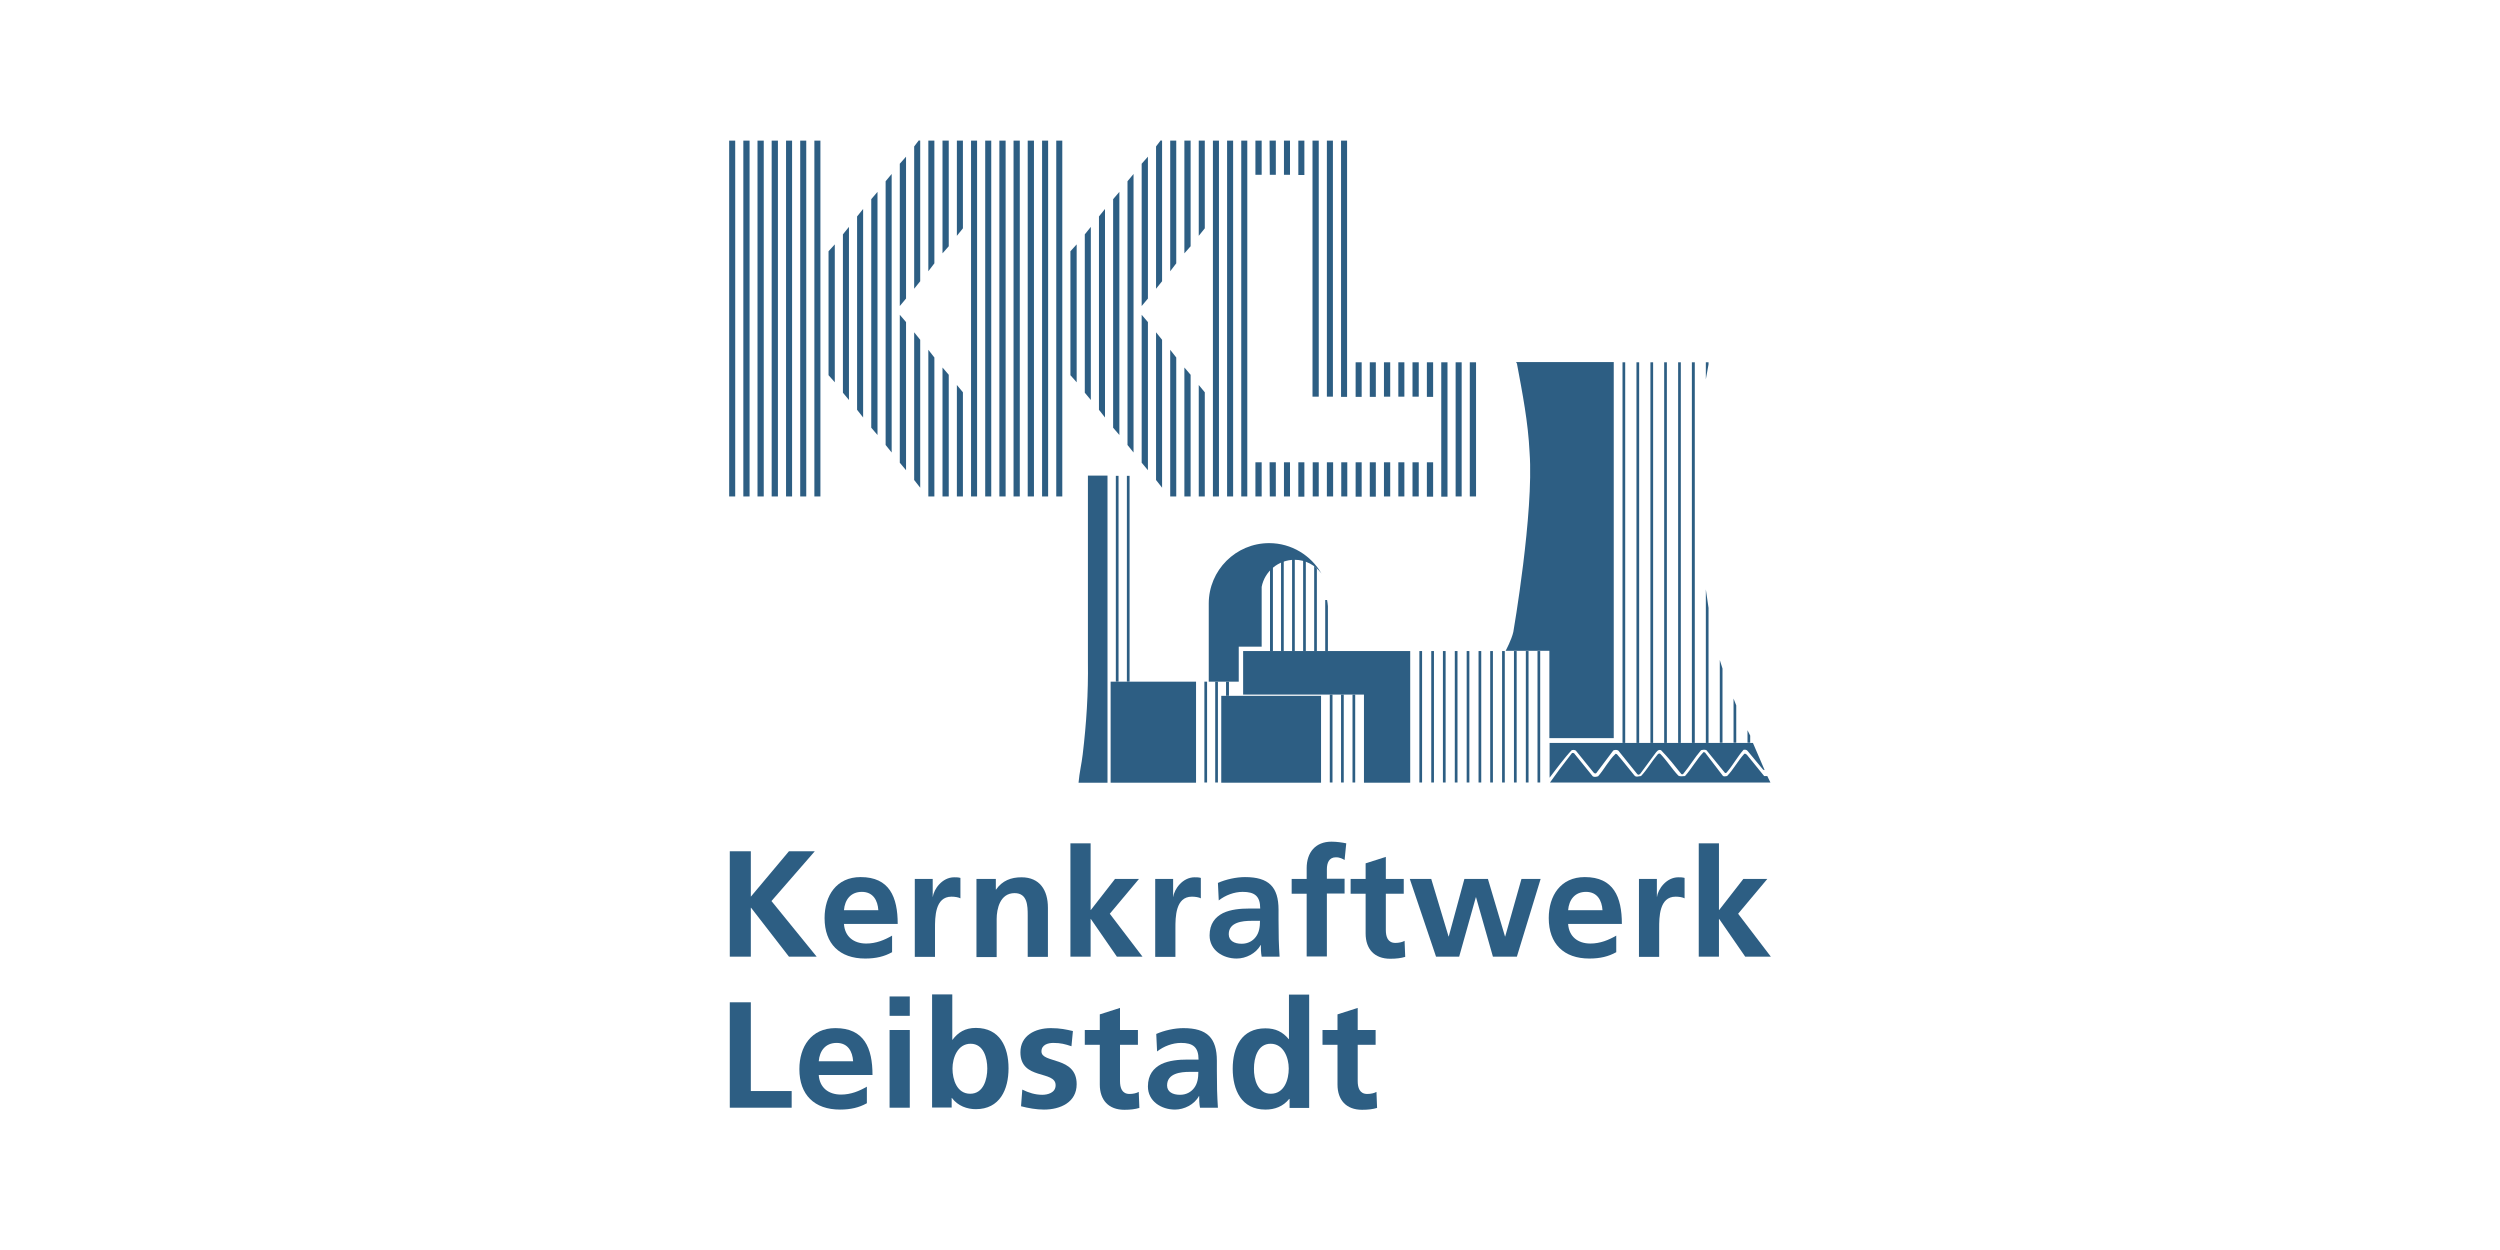 <svg xmlns="http://www.w3.org/2000/svg" xmlns:xlink="http://www.w3.org/1999/xlink" id="Ebene_1" x="0px" y="0px" viewBox="0 0 1200 600" style="enable-background:new 0 0 1200 600;" xml:space="preserve"><style type="text/css">	.st0{display:none;}	.st1{display:inline;fill:url(#SVGID_1_);}	.st2{display:inline;fill:#3D3D3D;}	.st3{display:inline;fill:#EB5F14;}	.st4{display:inline;fill:#090908;}	.st5{fill:#2D5E83;}	.st6{display:inline;fill:#0095AD;}	.st7{display:inline;fill:#E50058;}</style><g class="st0">			<linearGradient id="SVGID_1_" gradientUnits="userSpaceOnUse" x1="358.375" y1="161.839" x2="638.788" y2="442.252" gradientTransform="matrix(1 0 0 1 -3.581663e-03 -0.354)">		<stop offset="0" style="stop-color:#FFED57"></stop>		<stop offset="0.132" style="stop-color:#FF5D64"></stop>		<stop offset="0.359" style="stop-color:#FF3254"></stop>		<stop offset="0.545" style="stop-color:#FF416A"></stop>		<stop offset="0.578" style="stop-color:#E54278"></stop>		<stop offset="0.69" style="stop-color:#8F43A7"></stop>		<stop offset="0.77" style="stop-color:#5A45C4"></stop>		<stop offset="0.808" style="stop-color:#4545CF"></stop>	</linearGradient>	<path class="st1" d="M572.8,300c-0.5-13.3,22.1-36.1,38.8-52.9c22.4-22.6,41.8-42.2,41.2-63.1c-0.3-8.7-4.1-16.6-11.4-23.1  c-29-24.1-58,3.6-83.5,33.9c-24.3,28.9-51.6,68.3-80.4,67.1c-14.7-0.1-32.5-10.6-50.1-29.5c-18-19.3-29.3-39.8-34-52  c13.8,6.9,37.8,25.2,59.6,48.4c5.2,5.2,8.9,8.2,11.8,10c0.5,0.3,1,0.6,1.6,0.9c0.4,0.2,0.7,0.3,1.1,0.5c3.1,1.4,6.6,2.4,10.5,2.1  c6-0.5,11.9-4.2,17.7-10.9c-27.8-35.7-78.8-82-108.4-84.6c-10.5-0.9-17.1,3.2-20.7,6.8c-12.3,12.3-3.5,33.7-0.7,40.7  c16.1,39.4,62.7,98,110.9,98.4c42.9,2,77.3-45.4,104.8-78c11.4-13.5,32.5-32,39.3-30.7c0,0,1.2,0.3,1.3,1.1  c0.9,7.1-20.7,28.9-32.3,40.6c-23.6,23.8-47.8,48.4-47.7,74.5h0c0,0,0,0,0,0.1c0,0,0,0,0,0.1h0c-0.2,26.2,24.1,50.7,47.7,74.5  c11.6,11.7,33.1,33.4,32.3,40.6c-0.1,0.8-1.3,1.1-1.3,1.1c-6.8,1.2-27.9-17.2-39.3-30.7c-27.5-32.6-68.6-80-111.5-78  c-48.2,0.4-94.8,59-110.9,98.4c-2.9,7-11.6,28.5,0.7,40.7c3.6,3.6,10.2,7.7,20.7,6.8c29.6-2.6,80.6-48.9,108.4-84.6  c-5.7-6.7-11.7-10.5-17.7-10.9c-3.8-0.3-7.4,0.7-10.5,2.1c-0.3,0.2-0.7,0.3-1.1,0.5c-0.6,0.3-1.1,0.6-1.6,0.9  c-3,1.8-6.7,4.9-11.8,10c-21.8,23.2-45.8,41.5-59.6,48.4c4.7-12.3,15.9-32.8,34-52c17.7-18.9,35.5-29.4,50.1-29.5  c28.8-1.3,62.9,38.2,87.2,67.1c25.6,30.4,54.6,58,83.5,33.9c7.3-6.5,11.1-14.4,11.4-23.1c0.6-20.9-18.7-40.5-41.2-63.1  C595,336.1,572.3,313.3,572.8,300z"></path>	<path class="st2" d="M918.5,212c28,0,50.7,23.9,50.7,53.5s-22.7,53.5-50.7,53.5c-28,0-50.7-23.9-50.7-53.5S890.5,212,918.5,212   M918.5,181.2c-45,0-81.5,37.8-81.5,84.2s36.6,84.2,81.5,84.2c45,0,81.5-37.8,81.5-84.2S963.4,181.2,918.5,181.2L918.5,181.2z"></path>	<path class="st2" d="M363,272.2c0-0.7-0.1-1.3-0.1-2v-0.6c0-0.2,0-0.4-0.1-0.5c-1.6-45-37.4-81.1-81.4-81.1  c-45,0-81.5,37.8-81.5,84.2s36.6,84.2,81.5,84.2c19.1,0,36.7-6.9,50.6-18.3v3.9c0,8.5,6.9,15.4,15.4,15.4c8.5,0,15.4-6.9,15.4-15.4  v-67.8C363,273.6,363,272.9,363,272.2z M281.5,325.7c-28,0-50.7-23.9-50.7-53.5c0-29.5,22.7-53.5,50.7-53.5  c27.4,0,49.7,22.9,50.6,51.5v3.9C331.2,302.8,308.9,325.7,281.5,325.7z"></path>	<path class="st2" d="M737.4,183.6c-45,0-81.5,37.3-81.5,83.3c0,1,0.1,1.9,0.1,2.8c0,0.3-0.1,0.5-0.1,0.8v96.7  c0,8.4,6.9,15.2,15.4,15.2c8.5,0,15.4-6.8,15.4-15.2v-35.2c13.9,11.3,31.5,18.2,50.7,18.2c45,0,81.5-37.3,81.5-83.3  C818.9,220.9,782.4,183.6,737.4,183.6z M737.4,319.7c-28,0-50.7-23.7-50.7-52.8c0-29.2,22.7-52.8,50.7-52.8  c28,0,50.7,23.7,50.7,52.8C788.1,296,765.4,319.7,737.4,319.7z"></path></g><g class="st0">	<polygon class="st3" points="236.6,378.3 393.2,378.3 393.2,221.7 236.6,221.7 236.6,378.3  "></polygon>	<path class="st4" d="M514.2,348.2h-30.6v-34h30.6c12.3,0,20.3,4.2,20.3,16.8C534.5,342,527.2,348.2,514.2,348.2L514.2,348.2z   M483.6,251.9h29.2c12.1,0,20.2,4.2,20.2,16.1c0,11.4-7.5,17.3-20.2,17.3h-29.2V251.9L483.6,251.9z M555.1,300l0-1  c6.1-4.7,16.6-13.8,16.6-33c0-30.9-22.9-44.3-54.3-44.3h-74.6v156.6h77.8c31.5,0,54.7-14,54.7-44.3  C575.4,312.3,559.9,301.8,555.1,300L555.1,300z"></path>	<polygon class="st4" points="737.1,221.7 689.7,221.7 644,283.4 641.9,283.4 641.9,221.7 601.2,221.7 601.2,378.3 641.9,378.3   641.9,314.8 644,314.8 697.9,378.3 749.3,378.3 677.4,297.3 737.1,221.7  "></polygon>	<polygon class="st4" points="922.1,221.7 903,331.3 901.4,331.3 877.5,221.7 835.6,221.7 811.7,331.3 810.1,331.3 791,221.7   749.5,221.7 781.8,378.3 832.2,378.3 855.7,273.2 857.3,273.2 880.5,378.3 930.7,378.3 963.4,221.7 922.1,221.7  "></polygon></g><g>	<path class="st5" d="M841.4,356.6l5.6,13c-0.3,0.2-0.7-0.2-0.9-0.4l-7.3-8.8c-0.5-0.6-1.2-0.6-1.9-0.5c-3,3.4-5.1,7.4-8.1,10.9  c-0.2,0.2-0.6,0.4-0.9,0.1l-8.8-10.8c-0.8-0.4-1.8-0.2-2.6,0c-3.1,3.6-5.5,7.7-8.5,11.3c-0.2,0.3-0.8,0.4-1,0.1  c-3.1-3.9-6.2-7.8-9.7-11.4c-1.4-0.6-2.3,0.9-2.9,1.7l-7,9.5c-0.4,0.5-1,0.8-1.5,0.3l-9.1-11.3c-0.7-0.5-1.6-0.4-2.4-0.1l-8.2,10.9  c-0.5,0.4-1,0-1.3-0.3l-8.5-10.5c-0.6-0.4-1.4-0.4-2-0.2c-3.2,3.3-8.7,10.7-8.7,10.7l-1.9,2.5v-16.7H841.4"></path>	<path class="st5" d="M774.6,354.3h-30.9v-41.9h-21c0,0,2.9-5.4,3.7-9.1c0,0,9.9-57.2,7.8-86.1c-0.7-14.6-3.4-28.3-6-42.3  c0.1-0.6-0.8-1-0.3-1.1h46.7V354.3"></path>	<path class="st5" d="M531.6,228.4v147.3l-13.9,0c0.4-4.8,1.5-9.2,2-13.6c1.8-15.2,2.7-29.2,2.5-44.5v-89.3H531.6"></path>	<polygon class="st5" points="533.1,375.7 574.1,375.7 574.1,327.2 533.1,327.2 533.1,375.7  "></polygon>	<polygon class="st5" points="586.2,375.7 634.1,375.7 634.1,334 586.2,334 586.2,375.7  "></polygon>	<polyline class="st5" points="596.7,333.4 596.7,312.5 676.9,312.5 676.9,375.7 654.7,375.7 654.7,333.4 596.7,333.4  "></polyline>	<path class="st5" d="M826.9,372.3c0.5,0.6,1.4,0.3,2.1,0.2c3.1-3.2,5.1-7.2,8.2-10.6c0.5-0.4,1.1,0.2,1.4,0.5l8.2,10.1l1.5,0  l1.5,3.1H744l4.4-6.1l6.2-8.1l0.9,0.1l9,11.1c0.6,0.5,1.7,0.3,2.6,0c3-3.4,5-7.6,8.4-10.8l0.6,0.2c2.9,3.3,5.6,6.8,8.4,10.2  c0.7,1,2.1,0.4,3.2,0.3c3-3.2,5.1-7,7.9-10.3c0.3-0.4,0.9-0.7,1.3-0.4c3.2,3.3,5.5,7.1,8.7,10.5c0.8,0.5,2.1,0.3,3.2,0.2  c3.2-3.6,5.6-8,8.9-11.5l0.7,0.2L826.9,372.3"></path>	<polygon class="st5" points="535.6,327.2 536.9,327.2 536.9,228.4 535.6,228.4 535.6,327.2  "></polygon>	<polygon class="st5" points="609.6,312.5 611,312.5 611,272 609.6,272 609.6,312.5  "></polygon>	<polygon class="st5" points="614.9,312.5 616.2,312.5 616.2,269.2 614.9,269.2 614.9,312.5  "></polygon>	<polygon class="st5" points="620.2,312.5 621.5,312.5 621.5,268.2 620.2,268.2 620.2,312.5  "></polygon>	<polygon class="st5" points="625.5,312.5 626.8,312.5 626.8,269 625.5,269 625.5,312.5  "></polygon>	<polygon class="st5" points="638.3,375.6 639.6,375.6 639.6,333.4 638.3,333.4 638.3,375.6  "></polygon>	<polygon class="st5" points="643.7,375.6 645,375.6 645,333.4 643.7,333.4 643.7,375.6  "></polygon>	<polygon class="st5" points="649.2,375.6 650.5,375.6 650.5,333.4 649.2,333.4 649.2,375.6  "></polygon>	<polygon class="st5" points="681.3,375.6 682.6,375.6 682.6,312.5 681.3,312.5 681.3,375.6  "></polygon>	<polygon class="st5" points="687,375.6 688.3,375.6 688.3,312.5 687,312.5 687,375.6  "></polygon>	<polygon class="st5" points="692.6,375.6 693.9,375.6 693.9,312.5 692.6,312.5 692.6,375.6  "></polygon>	<polygon class="st5" points="698.3,375.6 699.6,375.6 699.6,312.5 698.3,312.5 698.3,375.6  "></polygon>	<polygon class="st5" points="704,375.6 705.3,375.6 705.3,312.5 704,312.5 704,375.6  "></polygon>	<polygon class="st5" points="709.7,375.6 711,375.6 711,312.5 709.7,312.5 709.7,375.6  "></polygon>	<polygon class="st5" points="715.3,375.6 716.6,375.6 716.6,312.5 715.3,312.5 715.3,375.6  "></polygon>	<polygon class="st5" points="721,375.6 722.3,375.6 722.3,312.5 721,312.5 721,375.6  "></polygon>	<polygon class="st5" points="726.7,375.6 728,375.6 728,312.5 726.7,312.5 726.7,375.6  "></polygon>	<polygon class="st5" points="732.4,375.6 733.7,375.6 733.7,312.5 732.4,312.5 732.4,375.6  "></polygon>	<polygon class="st5" points="738,375.6 739.3,375.6 739.3,312.5 738,312.5 738,375.6  "></polygon>	<polygon class="st5" points="778.8,356.6 780.1,356.6 780.1,173.9 778.8,173.9 778.8,356.6  "></polygon>	<polygon class="st5" points="785.5,356.6 786.8,356.6 786.8,173.9 785.5,173.9 785.5,356.6  "></polygon>	<polygon class="st5" points="792.2,356.6 793.5,356.6 793.5,173.9 792.2,173.9 792.2,356.6  "></polygon>	<polygon class="st5" points="798.8,356.6 800.1,356.6 800.1,173.9 798.8,173.9 798.8,356.6  "></polygon>	<polygon class="st5" points="805.5,356.6 806.8,356.6 806.8,173.9 805.5,173.9 805.5,356.6  "></polygon>	<polygon class="st5" points="812.1,356.6 813.5,356.6 813.5,173.9 812.1,173.9 812.1,356.6  "></polygon>	<polyline class="st5" points="820.1,356.6 820.1,291.8 818.8,282.9 818.8,356.6 820.1,356.6  "></polyline>	<polyline class="st5" points="820.1,174.9 820.1,173.9 818.8,173.9 818.8,182.1 820.1,174.9  "></polyline>	<polyline class="st5" points="826.8,356.5 826.8,320.9 825.5,316.8 825.5,356.5 826.8,356.5  "></polyline>	<polyline class="st5" points="833.4,356.5 833.4,338.6 832.1,335.3 832.1,356.5 833.4,356.5  "></polyline>	<polyline class="st5" points="840.1,356.5 840.1,353.1 838.8,350.5 838.8,356.5 840.1,356.5  "></polyline>	<polyline class="st5" points="632.1,312.5 632.1,272.9 630.8,271.6 630.8,312.5 632.1,312.5  "></polyline>	<polygon class="st5" points="578.1,375.6 579.4,375.6 579.4,327.2 578.1,327.2 578.1,375.6  "></polygon>	<polygon class="st5" points="583.3,375.6 584.6,375.6 584.6,327.2 583.3,327.2 583.3,375.6  "></polygon>	<polygon class="st5" points="588.5,334 589.9,334 589.9,327.2 588.5,327.2 588.5,334  "></polygon>	<path class="st5" d="M605.6,281.7c1.4-7.4,8-13,15.8-13c5.3,0,10,2.6,12.9,6.6c-5-8.7-14.4-14.6-25.1-14.6c-16,0-29,13-29,29l0,0.9  v36.6h14.4v-16.8h11V281.7"></path>	<path class="st5" d="M637,288c0.2,1,0.3,2,0.4,3v21.6h-1.3V288H637"></path>	<polygon class="st5" points="540.9,327.2 542.2,327.2 542.2,228.4 540.9,228.4 540.9,327.2  "></polygon>	<polygon class="st5" points="350,238.3 352.9,238.3 352.9,67.5 350,67.5 350,238.3  "></polygon>	<polygon class="st5" points="356.8,238.3 359.8,238.3 359.8,67.5 356.8,67.5 356.8,238.3  "></polygon>	<polygon class="st5" points="363.6,238.3 366.6,238.3 366.6,67.5 363.6,67.5 363.6,238.3  "></polygon>	<polygon class="st5" points="370.4,238.3 373.4,238.3 373.4,67.5 370.4,67.5 370.4,238.3  "></polygon>	<polygon class="st5" points="377.3,238.3 380.2,238.3 380.2,67.5 377.3,67.5 377.3,238.3  "></polygon>	<polygon class="st5" points="384.1,238.3 387,238.3 387,67.5 384.1,67.5 384.1,238.3  "></polygon>	<polygon class="st5" points="390.9,238.3 393.8,238.3 393.8,67.5 390.9,67.5 390.9,238.3  "></polygon>	<polyline class="st5" points="400.7,183.5 400.7,117.3 397.7,120.6 397.7,180.1 400.7,183.5  "></polyline>	<polyline class="st5" points="407.5,192 407.5,108.9 404.6,112.5 404.6,188.5 407.5,192  "></polyline>	<polyline class="st5" points="414.3,200.4 414.3,100.3 411.4,103.9 411.4,196.7 414.3,200.4  "></polyline>	<polyline class="st5" points="421.2,208.8 421.2,92.1 418.2,95.6 418.2,205.3 421.2,208.8  "></polyline>	<polyline class="st5" points="428,217.2 428,83.5 425.1,87 425.1,213.6 428,217.2  "></polyline>	<polyline class="st5" points="434.9,225.7 434.9,154.6 431.9,151.1 431.9,222.1 434.9,225.7  "></polyline>	<polyline class="st5" points="434.9,143.3 434.9,75.2 431.9,78.6 431.9,146.9 434.9,143.3  "></polyline>	<polyline class="st5" points="441.7,135 441.7,67.5 441,67.4 438.8,70.3 438.8,138.6 441.7,135  "></polyline>	<polyline class="st5" points="441.7,234.1 441.7,163.1 438.8,159.5 438.8,230.4 441.7,234.1  "></polyline>	<polyline class="st5" points="448.5,238.3 448.5,171.6 445.6,167.9 445.6,238.3 448.5,238.3  "></polyline>	<polyline class="st5" points="448.5,126.4 448.5,67.5 445.6,67.5 445.6,130.2 448.5,126.4  "></polyline>	<polyline class="st5" points="455.4,238.3 455.4,179.9 452.4,176.4 452.4,238.3 455.4,238.3  "></polyline>	<polyline class="st5" points="455.4,118.2 455.4,67.5 452.4,67.5 452.4,121.6 455.4,118.2  "></polyline>	<polyline class="st5" points="462.2,238.3 462.2,188.3 459.3,184.8 459.3,238.3 462.2,238.3  "></polyline>	<polyline class="st5" points="462.2,109.6 462.2,67.5 459.3,67.5 459.3,113.2 462.2,109.6  "></polyline>	<polygon class="st5" points="466.1,238.3 469,238.3 469,67.5 466.1,67.5 466.1,238.3  "></polygon>	<polygon class="st5" points="472.9,238.3 475.8,238.3 475.8,67.5 472.9,67.5 472.9,238.3  "></polygon>	<polygon class="st5" points="479.7,238.3 482.7,238.3 482.7,67.5 479.7,67.5 479.7,238.3  "></polygon>	<polygon class="st5" points="486.5,238.3 489.5,238.3 489.5,67.5 486.5,67.5 486.5,238.3  "></polygon>	<polygon class="st5" points="493.3,238.3 496.3,238.3 496.3,67.5 493.3,67.5 493.3,238.3  "></polygon>	<polygon class="st5" points="500.2,238.3 503.1,238.3 503.1,67.5 500.2,67.5 500.2,238.3  "></polygon>	<polygon class="st5" points="507,238.3 509.9,238.3 509.9,67.5 507,67.5 507,238.3  "></polygon>	<polygon class="st5" points="582.2,238.3 585.1,238.3 585.1,67.5 582.2,67.5 582.2,238.3  "></polygon>	<polygon class="st5" points="589,238.3 591.9,238.3 591.9,67.5 589,67.5 589,238.3  "></polygon>	<polygon class="st5" points="595.8,238.3 598.7,238.3 598.7,67.5 595.8,67.5 595.8,238.3  "></polygon>	<polygon class="st5" points="602.6,83.9 605.6,83.9 605.6,67.5 602.6,67.5 602.6,83.9  "></polygon>	<polyline class="st5" points="612.4,83.9 612.4,67.5 609.4,67.5 609.5,83.9 612.4,83.9  "></polyline>	<polygon class="st5" points="616.3,83.9 619.2,83.9 619.2,67.5 616.3,67.5 616.3,83.9  "></polygon>	<polygon class="st5" points="623.2,84 626.1,84 626.1,67.5 623.2,67.5 623.2,84  "></polygon>	<polygon class="st5" points="602.6,238.3 605.6,238.3 605.6,221.9 602.6,221.9 602.6,238.3  "></polygon>	<polyline class="st5" points="612.4,238.3 612.4,221.9 609.4,221.9 609.5,238.3 612.4,238.3  "></polyline>	<polygon class="st5" points="616.3,238.3 619.2,238.3 619.2,221.9 616.3,221.9 616.3,238.3  "></polygon>	<polygon class="st5" points="623.2,238.4 626.1,238.4 626.1,221.9 623.2,221.9 623.2,238.4  "></polygon>	<polygon class="st5" points="630.1,238.3 633,238.3 633,221.9 630.1,221.9 630.1,238.3  "></polygon>	<polygon class="st5" points="636.9,238.3 639.9,238.3 639.9,221.9 636.9,221.9 636.9,238.3  "></polygon>	<polygon class="st5" points="643.8,238.3 646.7,238.3 646.7,221.9 643.8,221.9 643.8,238.3  "></polygon>	<polygon class="st5" points="650.7,238.4 653.6,238.4 653.6,221.9 650.7,221.9 650.7,238.4  "></polygon>	<polygon class="st5" points="657.5,238.4 660.4,238.4 660.4,221.9 657.5,221.9 657.5,238.4  "></polygon>	<polygon class="st5" points="664.3,238.3 667.3,238.3 667.3,221.9 664.3,221.9 664.3,238.3  "></polygon>	<polygon class="st5" points="671.2,238.3 674.1,238.3 674.1,221.9 671.2,221.9 671.2,238.3  "></polygon>	<polygon class="st5" points="678,238.3 681,238.3 681,221.9 678,221.9 678,238.3  "></polygon>	<polygon class="st5" points="684.9,238.4 687.9,238.4 687.9,221.9 684.9,221.9 684.9,238.4  "></polygon>	<polygon class="st5" points="650.7,190.5 653.6,190.5 653.6,173.9 650.7,173.9 650.7,190.5  "></polygon>	<polygon class="st5" points="657.5,190.5 660.4,190.5 660.4,173.9 657.5,173.9 657.5,190.5  "></polygon>	<polygon class="st5" points="664.3,190.4 667.3,190.4 667.3,173.9 664.3,173.9 664.3,190.4  "></polygon>	<polygon class="st5" points="671.2,190.4 674.1,190.4 674.1,173.9 671.2,173.9 671.2,190.4  "></polygon>	<polygon class="st5" points="678,190.4 681,190.4 681,173.9 678,173.9 678,190.4  "></polygon>	<polygon class="st5" points="684.9,190.5 687.9,190.5 687.9,173.9 684.9,173.9 684.9,190.5  "></polygon>	<polygon class="st5" points="691.8,238.4 694.8,238.4 694.8,173.9 691.8,173.9 691.8,238.4  "></polygon>	<polygon class="st5" points="698.7,238.3 701.6,238.3 701.6,173.9 698.7,173.9 698.7,238.3  "></polygon>	<polygon class="st5" points="705.5,238.3 708.5,238.3 708.5,173.9 705.5,173.9 705.5,238.3  "></polygon>	<polygon class="st5" points="630,190.4 633,190.4 633,67.5 630,67.5 630,190.4  "></polygon>	<polygon class="st5" points="636.9,190.4 639.8,190.4 639.8,67.5 636.9,67.5 636.9,190.4  "></polygon>	<polygon class="st5" points="643.7,190.5 646.6,190.5 646.6,67.5 643.7,67.5 643.7,190.5  "></polygon>	<polyline class="st5" points="516.8,183.5 516.8,117.3 513.8,120.6 513.8,180.1 516.8,183.5  "></polyline>	<polyline class="st5" points="523.6,192 523.6,108.9 520.7,112.5 520.7,188.5 523.6,192  "></polyline>	<polyline class="st5" points="530.4,200.4 530.4,100.3 527.5,103.9 527.5,196.7 530.4,200.4  "></polyline>	<polyline class="st5" points="537.3,208.8 537.3,92.1 534.3,95.6 534.3,205.3 537.3,208.8  "></polyline>	<polyline class="st5" points="544.1,217.2 544.1,83.5 541.2,87 541.2,213.6 544.1,217.2  "></polyline>	<polyline class="st5" points="551,225.7 551,154.6 548,151.1 548,222.1 551,225.7  "></polyline>	<polyline class="st5" points="551,143.3 551,75.2 548,78.6 548,146.9 551,143.3  "></polyline>	<polyline class="st5" points="557.8,135 557.8,67.5 557.1,67.4 554.9,70.3 554.9,138.6 557.8,135  "></polyline>	<polyline class="st5" points="557.8,234.1 557.8,163.1 554.9,159.5 554.9,230.4 557.8,234.1  "></polyline>	<polyline class="st5" points="564.6,238.3 564.6,171.6 561.7,167.9 561.7,238.3 564.6,238.3  "></polyline>	<polyline class="st5" points="564.6,126.4 564.6,67.5 561.7,67.5 561.7,130.2 564.6,126.4  "></polyline>	<polyline class="st5" points="571.5,238.3 571.5,179.9 568.5,176.4 568.5,238.3 571.5,238.3  "></polyline>	<polyline class="st5" points="571.5,118.2 571.5,67.5 568.5,67.5 568.5,121.6 571.5,118.2  "></polyline>	<polyline class="st5" points="578.3,238.3 578.3,188.3 575.4,184.8 575.4,238.3 578.3,238.3  "></polyline>	<polyline class="st5" points="578.3,109.6 578.3,67.5 575.4,67.5 575.4,113.2 578.3,109.6  "></polyline>	<polyline class="st5" points="350.3,408.6 360.4,408.6 360.4,430.4 378.7,408.6 391.1,408.6 370.3,432.5 392,459.2 378.7,459.2   360.5,435.7 360.4,435.7 360.4,459.2 350.3,459.2 350.3,408.6  "></polyline>	<path class="st5" d="M421.6,436.9c-0.3-4.7-2.5-8.8-7.9-8.8c-5.4,0-8.2,3.8-8.6,8.8H421.6L421.6,436.9z M428.1,457.1  c-3.6,2-7.6,3-12.8,3c-12.3,0-19.5-7.1-19.5-19.4c0-10.8,5.7-19.7,17.3-19.7c13.8,0,17.8,9.5,17.8,22.5h-25.8  c0.4,6,4.6,9.4,10.7,9.4c4.7,0,8.8-1.7,12.4-3.8V457.1"></path>	<path class="st5" d="M439.1,421.9h8.6v8.5h0.1c0.4-3.5,4.4-9.3,10.2-9.3c0.9,0,2,0,3,0.3v9.8c-0.9-0.5-2.6-0.8-4.3-0.8  c-7.9,0-7.9,9.9-7.9,15.2v13.7h-9.7V421.9"></path>	<path class="st5" d="M468.8,421.9h9.2v5.1h0.1c3-4.3,7.2-5.9,12.2-5.9c8.8,0,12.7,6.2,12.7,14.6v23.6h-9.7v-19.9  c0-4.6-0.1-10.7-6.3-10.7c-7,0-8.6,7.6-8.6,12.4v18.3h-9.7V421.9"></path>	<polyline class="st5" points="513.8,404.8 523.5,404.8 523.5,436.8 523.6,436.8 535.2,421.9 546.7,421.9 532.7,438.6 548.4,459.2   536.1,459.2 523.6,441.1 523.5,441.1 523.5,459.2 513.8,459.2 513.8,404.8  "></polyline>	<path class="st5" d="M554.5,421.9h8.6v8.5h0.1c0.4-3.5,4.4-9.3,10.2-9.3c0.9,0,2,0,3,0.3v9.8c-0.9-0.5-2.6-0.8-4.3-0.8  c-7.9,0-7.9,9.9-7.9,15.2v13.7h-9.7V421.9"></path>	<path class="st5" d="M596,453c3,0,5.3-1.3,6.8-3.3c1.6-2.1,2-4.8,2-7.7h-4.2c-4.3,0-10.8,0.7-10.8,6.4  C589.8,451.6,592.5,453,596,453L596,453z M584.6,423.8c3.8-1.7,8.8-2.8,13-2.8c11.4,0,16.1,4.7,16.1,15.7v4.8  c0,3.8,0.1,6.6,0.1,9.4c0.1,2.8,0.2,5.4,0.4,8.3h-8.6c-0.4-2-0.4-4.4-0.4-5.6h-0.1c-2.2,4.1-7.1,6.5-11.5,6.5c-6.6,0-13-4-13-11.1  c0-5.6,2.7-8.8,6.4-10.7c3.7-1.8,8.5-2.2,12.5-2.2h5.4c0-6-2.7-8-8.4-8c-4.1,0-8.3,1.6-11.5,4.1L584.6,423.8"></path>	<path class="st5" d="M627.2,429H620v-7.1h7.2v-5.2c0-7.5,4.2-12.7,11.9-12.7c2.5,0,5.2,0.4,7.1,0.8l-0.8,8  c-0.9-0.5-2.1-1.3-4.2-1.3c-3.3,0-4.3,2.8-4.3,5.7v4.6h8.5v7.1h-8.5v30.2h-9.7V429"></path>	<path class="st5" d="M655.5,429h-7.2v-7.1h7.2v-7.5l9.7-3.1v10.6h8.6v7.1h-8.6v17.4c0,3.2,0.9,6.2,4.6,6.2c1.7,0,3.4-0.4,4.4-1  l0.3,7.7c-2,0.6-4.3,0.9-7.2,0.9c-7.6,0-11.8-4.7-11.8-12.1V429"></path>	<polyline class="st5" points="676.7,421.9 687,421.9 695.3,449.5 695.4,449.5 702.9,421.9 714.2,421.9 722.4,449.5 722.5,449.5   730.3,421.9 739.5,421.9 728.1,459.2 716.6,459.2 708.5,430.7 708.4,430.7 700.4,459.2 689.3,459.2 676.7,421.9  "></polyline>	<path class="st5" d="M769.2,436.9c-0.3-4.7-2.5-8.8-7.9-8.8c-5.4,0-8.2,3.8-8.6,8.8H769.2L769.2,436.9z M775.7,457.1  c-3.6,2-7.6,3-12.8,3c-12.3,0-19.5-7.1-19.5-19.4c0-10.8,5.7-19.7,17.3-19.7c13.8,0,17.8,9.5,17.8,22.5h-25.8  c0.4,6,4.6,9.4,10.7,9.4c4.7,0,8.8-1.7,12.4-3.8V457.1"></path>	<path class="st5" d="M786.7,421.9h8.6v8.5h0.1c0.4-3.5,4.4-9.3,10.2-9.3c0.9,0,2,0,3,0.3v9.8c-0.9-0.5-2.6-0.8-4.3-0.8  c-7.9,0-7.9,9.9-7.9,15.2v13.7h-9.7V421.9"></path>	<polyline class="st5" points="815.4,404.8 825.1,404.8 825.1,436.8 825.2,436.8 836.8,421.9 848.3,421.9 834.3,438.6 850,459.2   837.7,459.2 825.2,441.1 825.1,441.1 825.1,459.2 815.4,459.2 815.4,404.8  "></polyline>	<polyline class="st5" points="350.3,481.1 360.4,481.1 360.4,523.7 380,523.7 380,531.7 350.3,531.7 350.3,481.1  "></polyline>	<path class="st5" d="M409.5,509.4c-0.3-4.7-2.5-8.8-7.9-8.8c-5.4,0-8.2,3.8-8.6,8.8H409.5L409.5,509.4z M416,529.6  c-3.6,2-7.6,3-12.8,3c-12.3,0-19.5-7.1-19.5-19.4c0-10.8,5.7-19.7,17.3-19.7c13.8,0,17.8,9.5,17.8,22.5h-25.8  c0.4,6,4.6,9.4,10.7,9.4c4.7,0,8.8-1.7,12.4-3.8V529.6"></path>	<path class="st5" d="M427,494.4h9.7v37.3H427V494.4L427,494.4z M427,478.3h9.7v9.3H427V478.3L427,478.3z"></path>	<path class="st5" d="M465.7,525c6.4,0,8.2-7,8.2-12.1c0-5-1.7-11.9-8-11.9c-6.2,0-8.7,6.7-8.7,11.9  C457.2,518.2,459.3,525,465.7,525L465.7,525z M447.4,477.3h9.7v21.8h0.1c2.7-3.6,6.1-5.7,11.2-5.7c11.5,0,15.7,9.1,15.7,19.4  c0,10.2-4.2,19.6-15.7,19.6c-4.1,0-8.6-1.5-11.5-5.4h-0.1v4.6h-9.4V477.3"></path>	<path class="st5" d="M514.3,502.2c-3-1-5.1-1.6-8.7-1.6c-2.6,0-5.7,0.9-5.7,4.1c0,5.9,16.9,2.2,16.9,15.7c0,8.7-7.8,12.2-15.7,12.2  c-3.7,0-7.5-0.7-11-1.6l0.6-8c3,1.5,6.2,2.5,9.6,2.5c2.5,0,6.4-0.9,6.4-4.6c0-7.3-16.9-2.3-16.9-15.8c0-8,7-11.6,14.6-11.6  c4.6,0,7.5,0.7,10.6,1.4L514.3,502.2"></path>	<path class="st5" d="M527.9,501.5h-7.2v-7.1h7.2v-7.5l9.7-3.1v10.6h8.6v7.1h-8.6v17.4c0,3.2,0.9,6.2,4.6,6.2c1.7,0,3.4-0.4,4.4-1  l0.3,7.7c-2,0.6-4.3,0.9-7.2,0.9c-7.6,0-11.8-4.7-11.8-12.1V501.5"></path>	<path class="st5" d="M566.4,525.5c3,0,5.3-1.3,6.8-3.3c1.6-2.1,2-4.8,2-7.7H571c-4.3,0-10.8,0.7-10.8,6.5  C560.2,524.1,562.9,525.5,566.4,525.5L566.4,525.5z M555,496.3c3.8-1.7,8.8-2.8,13-2.8c11.4,0,16.1,4.7,16.1,15.7v4.8  c0,3.8,0.1,6.6,0.1,9.4c0.1,2.8,0.2,5.4,0.4,8.3h-8.6c-0.4-2-0.4-4.4-0.4-5.6h-0.1c-2.2,4.1-7.1,6.5-11.5,6.5c-6.6,0-13-4-13-11.1  c0-5.6,2.7-8.8,6.4-10.7c3.7-1.8,8.5-2.2,12.5-2.2h5.4c0-6-2.7-8-8.4-8c-4.1,0-8.3,1.6-11.5,4.1L555,496.3"></path>	<path class="st5" d="M610,525c6.5,0,8.6-6.8,8.6-12.1c0-5.2-2.5-11.9-8.7-11.9c-6.3,0-8,6.9-8,11.9C601.8,518.1,603.7,525,610,525  L610,525z M618.9,527.5h-0.1c-2.9,3.6-6.9,5.1-11.4,5.1c-11.5,0-15.7-9.4-15.7-19.6c0-10.3,4.2-19.4,15.7-19.4  c4.9,0,8.3,1.7,11.2,5.2h0.1v-21.4h9.7v54.4h-9.4V527.5"></path>	<path class="st5" d="M642,501.5h-7.2v-7.1h7.2v-7.5l9.7-3.1v10.6h8.6v7.1h-8.6v17.4c0,3.2,0.9,6.2,4.6,6.2c1.7,0,3.4-0.4,4.4-1  l0.3,7.7c-2,0.6-4.3,0.9-7.2,0.9c-7.6,0-11.8-4.7-11.8-12.1V501.5"></path></g><g class="st0">	<path class="st6" d="M638.8,246.3c8.3-1.2,16.6-2.2,25-3c-0.9,10-1.6,20-2,30c-8.5,0.4-17,0.8-25.4,1.4  C636.8,265.2,637.6,255.7,638.8,246.3L638.8,246.3z"></path>	<path class="st6" d="M813.7,243.2c8.4,0.8,16.8,1.8,25.2,3c1.1,9.5,1.9,19,2.4,28.5c-8.5-0.6-17.1-1-25.7-1.4  C815.2,263.2,814.6,253.2,813.7,243.2L813.7,243.2z"></path>	<path class="st6" d="M607.2,287.3c6.1-0.4,12.2-0.7,18.3-0.9c-0.3,9.6-0.2,19.3,0.2,28.9c-6.1-0.3-12.2-0.7-18.3-1.2  C606.9,305.1,606.9,296.2,607.2,287.3L607.2,287.3z"></path>	<path class="st6" d="M852.2,286.3c6.2,0.3,12.4,0.6,18.5,0.9c0.3,8.9,0.2,17.9-0.2,26.8c-6.2,0.5-12.3,0.9-18.5,1.2  C852.4,305.6,852.5,296,852.2,286.3L852.2,286.3z"></path>	<path class="st6" d="M636.5,326.9c8.5,0.7,16.9,1.2,25.4,1.6c0.5,9.9,1.2,19.8,2.1,29.7c-8.3-0.9-16.6-1.9-24.9-3.2  C638,345.7,637.1,336.3,636.5,326.9L636.5,326.9z"></path>	<path class="st6" d="M815.4,328.6c8.6-0.4,17.1-1,25.6-1.6c-0.6,9.4-1.5,18.8-2.7,28.2c-8.3,1.3-16.7,2.3-25,3.2  C814.3,348.5,815,338.6,815.4,328.6L815.4,328.6z"></path>	<path class="st6" d="M678.2,370.1c9.9,0.9,19.8,1.6,29.8,2.1c0.5,8.7,1,17.4,1.7,26c-9.5-0.6-18.9-1.5-28.3-2.7  C680,387.1,679,378.6,678.2,370.1L678.2,370.1z"></path>	<path class="st6" d="M769.3,372.3c10-0.5,19.9-1.1,29.9-2c-0.8,8.5-1.8,17-3.1,25.4c-9.4,1.2-18.9,2-28.4,2.6  C768.3,389.7,768.8,381,769.3,372.3L769.3,372.3z"></path>	<path class="st6" d="M680.8,205.3c9.5-1.2,19-2,28.5-2.6c-0.7,8.9-1.2,17.7-1.6,26.6c-10,0.4-20,1.1-29.9,2  C678.6,222.6,679.6,213.9,680.8,205.3L680.8,205.3z"></path>	<path class="st6" d="M767.9,202.6c9.6,0.6,19.1,1.4,28.6,2.6c1.2,8.6,2.2,17.3,3,26c-10-0.9-20-1.5-30.1-1.9  C769,220.3,768.5,211.4,767.9,202.6L767.9,202.6z"></path>	<path class="st6" d="M724.9,172.9c9.2-0.4,18.4-0.4,27.6-0.1c0.4,6.7,0.7,13.4,1,20.1c-9.9-0.3-19.8-0.3-29.6,0  C724.1,186.4,724.5,179.6,724.9,172.9L724.9,172.9z"></path>	<path class="st6" d="M724,407.6c9.8,0.3,19.6,0.3,29.4,0c-0.3,6.5-0.6,13-1,19.4c-9.1,0.3-18.2,0.3-27.3-0.1  C724.6,420.6,724.3,414.1,724,407.6L724,407.6z"></path>	<path class="st7" d="M610.5,251.6c6-1.4,12-2.6,18.1-3.7c-1.2,9.2-2.1,18.4-2.6,27.6c-6.1,0.5-12.2,1-18.3,1.7  C608.3,268.6,609.2,260.1,610.5,251.6L610.5,251.6z"></path>	<path class="st7" d="M676.9,242.1c10.1-0.8,20.2-1.3,30.4-1.7c-0.4,10.5-0.7,21-0.9,31.5c-10.4,0.2-20.8,0.4-31.1,0.8  C675.6,262.6,676.1,252.3,676.9,242.1L676.9,242.1z"></path>	<path class="st7" d="M722.3,240c10.8-0.2,21.7-0.2,32.5,0c0.2,10.6,0.3,21.2,0.4,31.8c-11.1-0.1-22.3-0.1-33.4,0  C722,261.2,722.1,250.6,722.3,240L722.3,240z"></path>	<path class="st7" d="M769.9,240.4c10.2,0.4,20.3,0.9,30.5,1.7c0.7,10.2,1.3,20.5,1.6,30.7c-10.4-0.4-20.9-0.6-31.3-0.8  C770.6,261.4,770.3,250.9,769.9,240.4L769.9,240.4z"></path>	<path class="st7" d="M849.1,247.7c6.1,1,12.2,2.3,18.3,3.7c1.3,8.5,2.2,17.1,2.8,25.7c-6.1-0.7-12.3-1.2-18.5-1.7  C851.1,266.2,850.3,256.9,849.1,247.7L849.1,247.7z"></path>	<path class="st7" d="M635.8,285.9c8.5-0.3,17-0.6,25.5-0.8c-0.2,10.5-0.2,21.1,0.1,31.6c-8.5-0.3-17-0.6-25.5-1  C635.6,305.8,635.6,295.9,635.8,285.9L635.8,285.9z"></path>	<path class="st7" d="M674.9,284.9c10.4-0.2,20.9-0.3,31.3-0.4c-0.1,11.1-0.1,22.2,0,33.3c-10.4-0.1-20.8-0.3-31.2-0.6  C674.8,306.4,674.8,295.6,674.9,284.9L674.9,284.9z"></path>	<path class="st7" d="M721.8,284.3c11.2,0,22.4,0,33.6,0c0,11.2,0,22.3,0,33.5c-11.2,0.1-22.3,0.1-33.5,0  C721.7,306.7,721.7,295.5,721.8,284.3L721.8,284.3z"></path>	<path class="st7" d="M770.9,284.4c10.5,0.1,20.9,0.2,31.4,0.4c0.2,10.8,0.1,21.5-0.1,32.3c-10.5,0.2-20.9,0.4-31.4,0.6  C771,306.6,771,295.5,770.9,284.4L770.9,284.4z"></path>	<path class="st7" d="M816,285.1c8.6,0.2,17.2,0.5,25.8,0.7c0.3,10,0.2,20-0.1,29.9c-8.6,0.4-17.1,0.7-25.7,1  C816.1,306.2,816.2,295.7,816,285.1L816,285.1z"></path>	<path class="st7" d="M608,324c6.1,0.8,12.2,1.4,18.2,2c0.6,9.1,1.6,18.2,2.9,27.3c-6.1-1.1-12.1-2.4-18-3.9  C609.7,341,608.7,332.5,608,324L608,324z"></path>	<path class="st7" d="M675.4,329.2c10.3,0.4,20.7,0.7,31.1,0.9c0.2,10.4,0.5,20.8,1,31.2c-10.1-0.4-20.2-1-30.2-1.8  C676.4,349.4,675.8,339.3,675.4,329.2L675.4,329.2z"></path>	<path class="st7" d="M721.9,330.4c11.1,0.1,22.2,0.1,33.3,0c-0.1,10.5-0.3,20.9-0.5,31.4c-10.8,0.2-21.6,0.2-32.3,0  C722.2,351.3,722,340.8,721.9,330.4L721.9,330.4z"></path>	<path class="st7" d="M770.7,330.1c10.4-0.2,20.8-0.5,31.2-0.9c-0.4,10.1-1,20.2-1.8,30.3c-10.1,0.8-20.2,1.4-30.3,1.8  C770.2,351,770.5,340.5,770.7,330.1L770.7,330.1z"></path>	<path class="st7" d="M851.4,326.1c6.2-0.6,12.3-1.2,18.5-2c-0.7,8.5-1.7,17-3.1,25.5c-6,1.5-12.1,2.8-18.2,3.9  C849.9,344.4,850.8,335.3,851.4,326.1L851.4,326.1z"></path>	<path class="st7" d="M640.7,365c8.2,1.5,16.3,2.7,24.6,3.7c1,8.4,2.2,16.7,3.7,25c-7.9-1.3-15.8-2.9-23.6-4.8  C643.5,381.1,642,373.1,640.7,365L640.7,365z"></path>	<path class="st7" d="M722.7,372.8c10.6,0.2,21.2,0.3,31.8,0c-0.2,8.7-0.5,17.5-0.8,26.2c-10,0.3-20.1,0.3-30.1,0  C723.2,390.2,722.9,381.5,722.7,372.8L722.7,372.8z"></path>	<path class="st7" d="M812.2,368.9c8.3-1,16.5-2.2,24.8-3.7c-1.3,8.1-2.8,16.1-4.7,24c-7.9,1.9-15.8,3.4-23.7,4.7  C810,385.6,811.2,377.3,812.2,368.9L812.2,368.9z"></path>	<path class="st7" d="M644.7,211.7c7.8-1.9,15.8-3.4,23.7-4.7c-1.5,8.5-2.6,17-3.6,25.6c-8.2,1-16.5,2.1-24.7,3.5  C641.4,227.9,642.9,219.8,644.7,211.7L644.7,211.7z"></path>	<path class="st7" d="M723.4,202c10.1-0.3,20.2-0.3,30.4,0c0.3,8.9,0.6,17.9,0.8,26.8c-10.7-0.2-21.3-0.2-32,0  C722.8,219.9,723.1,210.9,723.4,202L723.4,202z"></path>	<path class="st7" d="M809,206.9c8,1.3,16,2.8,23.9,4.6c1.8,8.1,3.3,16.3,4.5,24.5c-8.3-1.4-16.5-2.5-24.9-3.5  C811.7,223.9,810.5,215.4,809,206.9L809,206.9z"></path>	<path class="st7" d="M686.1,176.8c8.6-1.4,17.3-2.4,26-3.1c-0.8,6.7-1.5,13.4-2,20.1c-9.3,0.6-18.6,1.6-27.9,2.8  C683.3,190,684.6,183.4,686.1,176.8L686.1,176.8z"></path>	<path class="st7" d="M765.3,173.6c8.7,0.7,17.5,1.7,26.1,3c1.5,6.5,2.7,13.1,3.8,19.8c-9.3-1.2-18.6-2.1-28-2.7  C766.7,187,766.1,180.3,765.3,173.6L765.3,173.6z"></path>	<path class="st7" d="M682.7,404c9.2,1.3,18.4,2.2,27.6,2.9c0.6,6.5,1.3,12.9,2.1,19.4c-8.6-0.7-17.2-1.7-25.8-3.2  C685.1,416.8,683.8,410.4,682.7,404L682.7,404z"></path>	<path class="st7" d="M767,407c9.3-0.6,18.5-1.5,27.7-2.8c-1.1,6.4-2.3,12.8-3.9,19.1c-8.6,1.4-17.2,2.4-25.8,3.1  C765.8,419.9,766.4,413.5,767,407L767,407z"></path>	<polygon class="st6" points="73.4,378.8 73.2,378.8 73.2,357.9 60.1,357.9 60.1,408.4 73.2,408.4 73.2,386.5 73.4,386.5   90.3,408.4 107.3,408.4 85.4,381.8 105.5,357.9 89.2,357.9 73.4,378.8  "></polygon>	<path class="st6" d="M122.4,386.3c0.7-3.5,3.7-5.4,7.2-5.4c3.3,0,6.3,2.1,6.9,5.4H122.4L122.4,386.3z M147.8,392  c0-11.7-6.9-19.1-18.8-19.1c-11.2,0-19,6.9-19,18.3c0,11.8,8.5,18.3,19.9,18.3c7.8,0,15.5-3.7,17.5-11.8h-11.7  c-1.3,2.3-3.2,3.1-5.8,3.1c-5,0-7.6-2.7-7.6-7.6h25.6V392L147.8,392z"></path>	<path class="st6" d="M167.5,374.1h-12.2v34.3h12.2v-13.9c0-5.9,1.7-10.4,8.4-10.4c1.9,0,3.5,0.2,5.2,1.1v-11.7h-2.3  c-4.8,0-8.8,1.9-11.1,6.1h-0.1V374.1L167.5,374.1z"></path>	<path class="st6" d="M199.7,374.1h-12.2v34.3h12.2v-17.8c0-4.3,1.4-8,6.4-8c6,0,5.5,5.8,5.5,9v16.7h12.2v-21.2  c0-8.4-3.7-14.3-12.9-14.3c-4.8,0-8.2,1.4-11,5.6h-0.1V374.1L199.7,374.1z"></path>	<polygon class="st6" points="245.9,352.8 233.7,352.8 233.7,408.4 245.9,408.4 245.9,394.4 259.2,408.4 276.3,408.4 258,389.9   275.2,374.1 258.6,374.1 245.9,386.5 245.9,352.8  "></polygon>	<path class="st6" d="M293.9,374.1h-12.2v34.3h12.2v-13.9c0-5.9,1.7-10.4,8.4-10.4c1.9,0,3.5,0.2,5.2,1.1v-11.7h-2.3  c-4.8,0-8.8,1.9-11.1,6.1h-0.1V374.1L293.9,374.1z"></path>	<path class="st6" d="M331.9,383.5c5,0,7.8,3.6,7.8,7.8c0,4.3-2.9,7.7-7.8,7.7c-5,0-7.8-3.4-7.8-7.7  C324.1,387.1,327,383.5,331.9,383.5L331.9,383.5z M351.5,374.1h-12.2v3.3c-2.5-3-6.7-4.5-10.6-4.5c-10.2,0-17.2,8.4-17.2,18.3  c0,9.8,7.2,18.3,17.3,18.3c4,0,8.2-1.5,10.4-5h0.1v3.8h12.2V374.1L351.5,374.1z"></path>	<path class="st6" d="M375,384.1h8.5v-10H375v-5.6c0-3.9,1.1-5.8,4.2-5.8c1.6,0,2.9,0.5,4.3,1.1v-10.5c-1.7-0.9-3.3-1.2-5.2-1.2  c-4.6,0-9,1.9-12,5.5c-3.3,3.8-3.5,7.3-3.5,12.1v4.3h-4.3v10h4.3v24.3H375V384.1L375,384.1z"></path>	<polygon class="st6" points="402.8,384.1 409.7,384.1 409.7,374.1 402.8,374.1 402.8,363.8 390.6,363.8 390.6,374.1 386.7,374.1   386.7,384.1 390.6,384.1 390.6,408.4 402.8,408.4 402.8,384.1  "></polygon>	<polygon class="st6" points="424,374.1 410.5,374.1 428.4,408.4 436.3,408.4 444.8,389.6 453.3,408.4 461.2,408.4 479.2,374.1   465.7,374.1 457.1,392.7 448.4,374.1 441.2,374.1 432.6,392.7 424,374.1  "></polygon>	<path class="st6" d="M494,386.3c0.7-3.5,3.7-5.4,7.2-5.4c3.3,0,6.3,2.1,6.9,5.4H494L494,386.3z M519.4,392  c0-11.7-6.9-19.1-18.8-19.1c-11.2,0-19,6.9-19,18.3c0,11.8,8.5,18.3,19.9,18.3c7.8,0,15.5-3.7,17.5-11.8h-11.7  c-1.3,2.3-3.2,3.1-5.8,3.1c-5,0-7.6-2.7-7.6-7.6h25.6V392L519.4,392z"></path>	<path class="st6" d="M539.1,374.1h-12.2v34.3h12.2v-13.9c0-5.9,1.7-10.4,8.4-10.4c1.9,0,3.5,0.2,5.2,1.1v-11.7h-2.3  c-4.8,0-8.8,1.9-11.1,6.1h-0.1V374.1L539.1,374.1z"></path>	<polygon class="st6" points="571.3,352.8 559.1,352.8 559.1,408.4 571.3,408.4 571.3,394.4 584.6,408.4 601.7,408.4 583.4,389.9   600.6,374.1 584,374.1 571.3,386.5 571.3,352.8  "></polygon>	<path class="st6" d="M906.9,379.6v10.3h10.7c-0.5,5.8-4.9,8.8-10.6,8.8c-8.6,0-13.3-8-13.3-15.8c0-7.7,4.5-15.9,13.1-15.9  c5.3,0,9.1,3.2,10.9,8l12.5-5.2c-4.4-9.4-12.4-14.1-22.8-14.1c-16.3,0-27.4,10.8-27.4,27.2c0,15.9,11.1,26.7,26.9,26.7  c8.4,0,15.9-3,20.8-9.9c4.5-6.3,5-12.6,5.2-20H906.9L906.9,379.6z"></path>	<path class="st6" d="M948.3,354.2c-3.7,0-6.6,2.9-6.6,6.6c0,3.7,2.9,6.6,6.6,6.6c3.6,0,6.6-2.9,6.6-6.6  C954.9,357.1,951.9,354.2,948.3,354.2L948.3,354.2z M965.4,354.2c-3.7,0-6.6,2.9-6.6,6.6c0,3.7,2.9,6.6,6.6,6.6  c3.6,0,6.6-2.9,6.6-6.6C972,357.1,969.1,354.2,965.4,354.2L965.4,354.2z M956.9,372.2c-11.1,0-20.7,6.6-20.7,18.4  c0,11.7,9.7,18.3,20.7,18.3c11.1,0,20.7-6.6,20.7-18.3C977.6,378.9,967.9,372.2,956.9,372.2L956.9,372.2z M956.9,382.8  c5,0,7.8,3.5,7.8,7.8c0,4.4-2.9,7.7-7.8,7.7c-5,0-7.8-3.4-7.8-7.7C949,386.4,951.9,382.8,956.9,382.8L956.9,382.8z"></path>	<path class="st6" d="M1009.9,374.5c-3.6-1.6-7.4-2.2-11.3-2.2c-7.5,0-15.1,3.8-15.1,12.2c0,6.2,3.8,8,7.6,9c3.8,1,7.6,1.1,7.6,3.8  c0,1.9-2.3,2.6-3.8,2.6c-3,0-7.2-1.7-9.7-3.5l-4.4,8.5c4.2,2.5,9,4,13.9,4c8,0,16.2-3.7,16.2-12.8c0-6.4-4.3-9-10-10.2  c-1.7-0.3-5.5-0.7-5.5-3c0-1.7,2.4-2.4,3.8-2.4c2.1,0,4.7,0.7,6.6,1.7L1009.9,374.5L1009.9,374.5z"></path>	<path class="st6" d="M1055.1,373.4H1043v3.6h-0.1c-2.4-3.4-6.1-4.8-10.1-4.8c-10.5,0-17.6,8.6-17.6,18.6c0,9.9,6.9,17.6,17,17.6  c4.6,0,7.8-1.5,10.9-4.7v1.6c0,5.6-1.3,9.8-7.8,9.8c-1.1,0-2.4-0.3-3.5-0.8c-1.1-0.5-1.9-1.4-2.3-2.6h-13.7  c1.1,9,11.7,13.1,19.6,13.1c12.7,0,19.9-5.9,19.9-20.5V373.4L1055.1,373.4z M1035.5,382.6c5,0,7.8,3.5,7.8,7.8  c0,4.4-2.9,7.7-7.8,7.7c-5,0-7.8-3.4-7.8-7.7C1027.7,386.1,1030.6,382.6,1035.5,382.6L1035.5,382.6z"></path>	<path class="st6" d="M1072.6,385.6c0.7-3.6,3.7-5.4,7.2-5.4c3.3,0,6.3,2.2,6.9,5.4H1072.6L1072.6,385.6z M1098.1,391.4  c0-11.7-6.9-19.1-18.8-19.1c-11.2,0-19,6.9-19,18.4c0,11.9,8.5,18.3,19.9,18.3c7.8,0,15.6-3.7,17.5-11.8h-11.7  c-1.3,2.3-3.2,3.2-5.8,3.2c-5,0-7.6-2.7-7.6-7.6h25.7V391.4L1098.1,391.4z"></path>	<path class="st6" d="M1115.8,373.4h-12.2v34.4h12.2v-17.8c0-4.3,1.4-8,6.4-8c6,0,5.5,5.8,5.5,9v16.8h12.2v-21.2  c0-8.4-3.7-14.3-12.9-14.3c-4.8,0-8.2,1.4-11,5.6h-0.1V373.4L1115.8,373.4z"></path></g></svg>